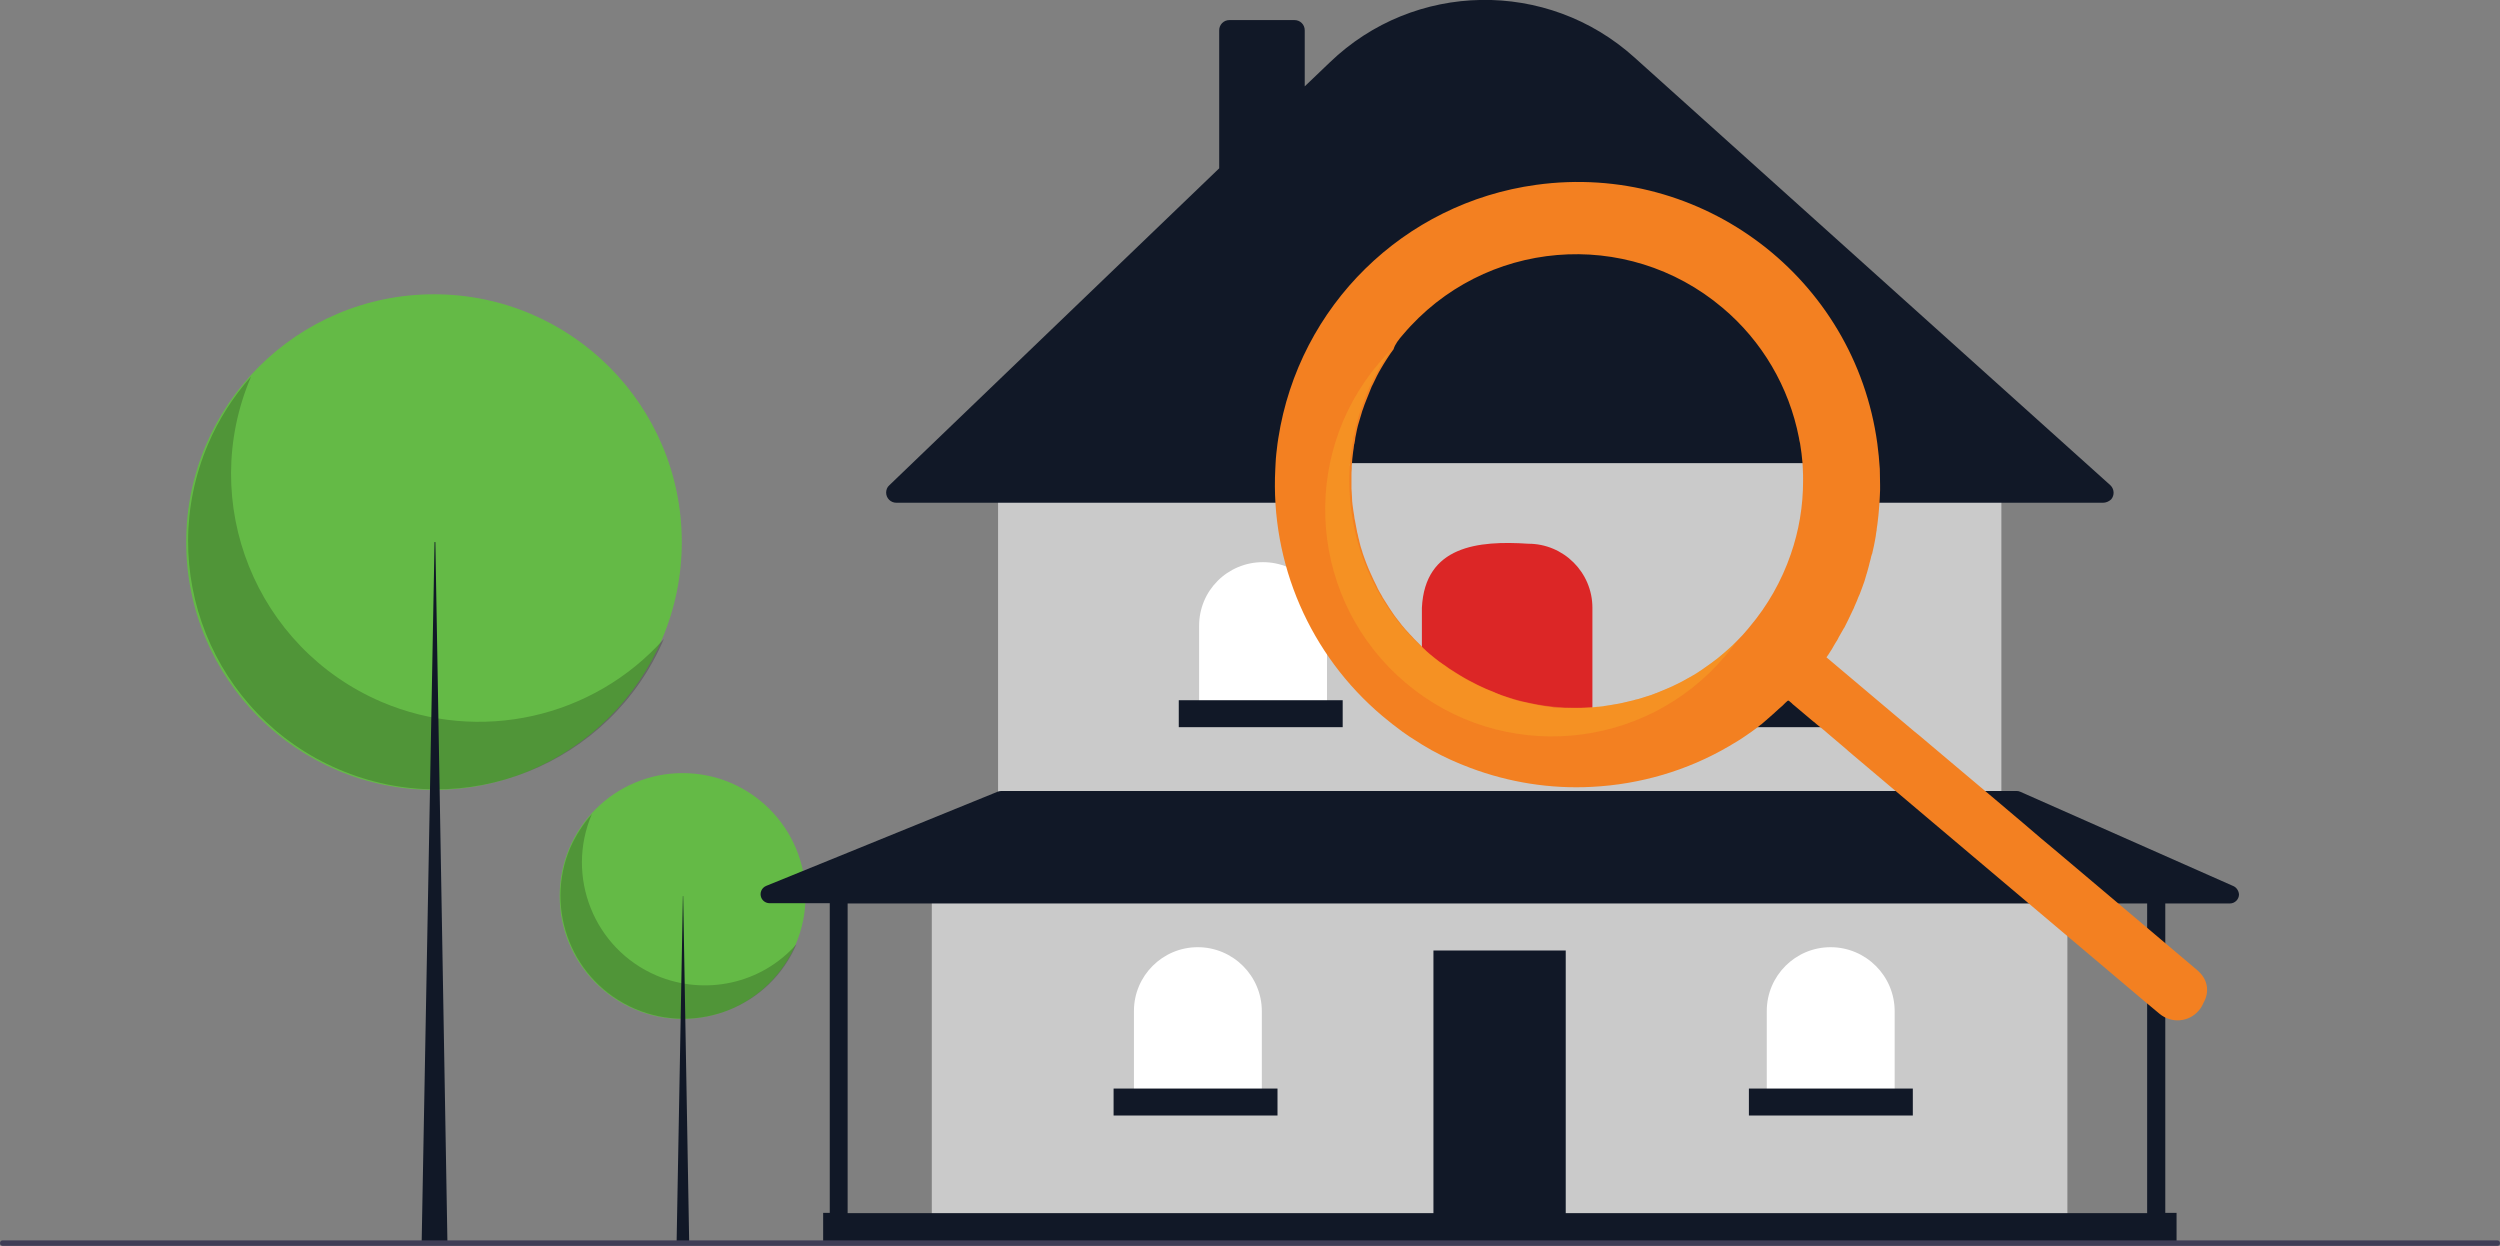 <?xml version="1.0" encoding="utf-8"?>
<!-- Generator: Adobe Illustrator 26.1.0, SVG Export Plug-In . SVG Version: 6.00 Build 0)  -->
<svg version="1.1" id="Layer_1" xmlns="http://www.w3.org/2000/svg" xmlns:xlink="http://www.w3.org/1999/xlink" x="0px" y="0px"
	 viewBox="0 0 909 453" style="enable-background:new 0 0 909 453;" xml:space="preserve">
<rect x="0" y="0" width="909" height="453" fill="#808080" stroke="none"/>
<style type="text/css">
	.st0{fill:#64BA46;}
	.st1{opacity:0.2;enable-background:new    ;}
	.st2{fill:#111827;}
	.st3{fill:#CACACA;}
	.st4{fill:#FFFFFF;}
	.st5{fill:#3F3D56;}
	.st6{fill:#DC2626;}
	.st7{fill:#F38021;}
	.st8{opacity:0.3;fill:#F9B728;enable-background:new    ;}
</style>
<circle class="st0" cx="248.2" cy="325.8" r="44.7"/>
<path class="st1" d="M215.2,296c-9.7,22.7,0.8,49,23.5,58.7c17.7,7.5,38.2,3,50.9-11.4c-9.7,22.7-36,33.2-58.7,23.5
	c-22.7-9.7-33.2-36-23.5-58.7C209.4,303.7,212,299.6,215.2,296z"/>
<polygon class="st2" points="248.3,325.8 248.4,325.8 250.6,452.5 246,452.5 "/>
<circle class="st0" cx="157.8" cy="197.1" r="90.1"/>
<path class="st1" d="M91.3,136.9c-19.6,45.8,1.7,98.7,47.4,118.3c35.6,15.2,76.9,6,102.7-22.9c-19.6,45.8-72.5,67-118.3,47.4
	s-67-72.5-47.4-118.3C79.5,152.5,84.8,144.2,91.3,136.9z"/>
<polygon class="st2" points="158,197.1 158.3,197.1 162.7,452.5 153.3,452.5 "/>
<rect x="338.8" y="320.3" class="st3" width="412.9" height="122.4"/>
<rect x="521.2" y="345.6" class="st2" width="48.1" height="97.1"/>
<rect x="362.9" y="175.9" class="st3" width="364.8" height="112.6"/>
<path class="st2" d="M764.6,182.8H325.9c-2,0-3.7-1.6-3.7-3.7c0-1,0.4-2,1.1-2.6L443.3,61.2V11c0-2,1.6-3.7,3.7-3.7h23.7
	c2,0,3.7,1.6,3.7,3.7v20.4l9.1-8.7c30.7-29.6,79.1-30.4,110.8-1.8l173,155.5c1.5,1.4,1.6,3.7,0.3,5.2
	C766.7,182.4,765.7,182.8,764.6,182.8L764.6,182.8z"/>
<path class="st4" d="M459.2,204.4L459.2,204.4c12.8,0,23.3,10.4,23.3,23.3v31.4l0,0h-46.5l0,0v-31.4
	C435.9,214.8,446.3,204.4,459.2,204.4z"/>
<path class="st4" d="M545.3,204.8L545.3,204.8c12.8,0,23.3,10.4,23.3,23.3v0v31.4l0,0H522l0,0v-31.4
	C522,215.2,532.4,204.8,545.3,204.8L545.3,204.8z"/>
<path class="st4" d="M631.4,205.2L631.4,205.2c12.8,0,23.3,10.4,23.3,23.3v0v31.4l0,0h-46.5l0,0v-31.4
	C608.1,215.6,618.5,205.2,631.4,205.2L631.4,205.2z"/>
<path class="st4" d="M665.6,344.4L665.6,344.4c12.8,0,23.3,10.4,23.3,23.3c0,0,0,0,0,0V399l0,0h-46.5l0,0v-31.4
	C642.4,354.8,652.8,344.4,665.6,344.4L665.6,344.4z"/>
<path class="st4" d="M435.5,344.4L435.5,344.4c12.8,0,23.3,10.4,23.3,23.3V399l0,0h-46.5l0,0v-31.4
	C412.3,354.8,422.7,344.4,435.5,344.4C435.5,344.4,435.5,344.4,435.5,344.4z"/>
<path class="st2" d="M812.1,322.2l-77.5-34.3c-0.4-0.2-0.9-0.3-1.3-0.3H364.1c-0.4,0-0.8,0.1-1.2,0.2l-84.3,34.3
	c-1.7,0.7-2.5,2.6-1.8,4.3c0.5,1.2,1.7,2,3,2h21.9v112.6h-2.4v11.4h492.1v-11.4h-4.1V328.5h23.5c1.8,0,3.3-1.5,3.3-3.3
	C814,323.9,813.2,322.7,812.1,322.2z M780.7,441.1H308.2V328.5h472.5L780.7,441.1z"/>
<rect x="428.6" y="254.6" class="st2" width="59.6" height="9.8"/>
<rect x="515.9" y="254.6" class="st3" width="59.6" height="9.8"/>
<rect x="603.2" y="254.6" class="st2" width="59.6" height="9.8"/>
<rect x="635.9" y="395.8" class="st2" width="59.6" height="9.8"/>
<rect x="404.9" y="395.8" class="st2" width="59.6" height="9.8"/>
<path class="st5" d="M908,453H1c-0.6,0-1-0.4-1-1s0.4-1,1-1h907c0.6,0,1,0.4,1,1S908.6,453,908,453z"/>
<path class="st3" d="M679.9,174.2c0,0.6,0,1.3,0,1.9c0,0.8,0,1.5-0.1,2.3c0,0.7-0.1,1.3-0.1,2c-0.1,2.2-0.3,4.4-0.6,6.6
	c-0.1,0.6-0.1,1.1-0.2,1.7c-0.1,0.4-0.1,0.9-0.2,1.3c-0.1,0.5-0.1,1-0.2,1.5c-0.2,1-0.3,2.1-0.5,3.1c-0.1,0.5-0.2,1-0.3,1.6
	c-0.2,1-0.4,2.1-0.7,3.1c0,0.1,0,0.2-0.1,0.2c-0.1,0.5-0.2,1-0.4,1.5c0,0.1-0.1,0.3-0.1,0.4c-0.1,0.4-0.2,0.8-0.3,1.1
	c-0.1,0.5-0.3,1-0.4,1.6c-0.2,0.8-0.5,1.6-0.7,2.5c0,0.1-0.1,0.2-0.1,0.3c-0.5,1.5-1,3.1-1.5,4.6c-0.3,0.8-0.6,1.6-0.9,2.4
	c-0.3,0.8-0.6,1.6-1,2.4c-0.3,0.8-0.7,1.5-1,2.3c-0.1,0.2-0.2,0.4-0.2,0.5c-0.4,0.8-0.7,1.6-1.1,2.3c0,0,0,0,0,0
	c-0.3,0.6-0.6,1.2-0.9,1.9c0,0,0,0,0,0c-0.3,0.6-0.6,1.2-0.9,1.8l-0.5,1l-0.1,0.1c-0.6,1.2-1.3,2.4-2,3.5c-0.1,0.3-0.3,0.5-0.4,0.8
	c-0.2,0.3-0.3,0.5-0.5,0.8c-0.1,0.2-0.2,0.4-0.3,0.5c-0.2,0.3-0.4,0.7-0.6,1c0,0.1-0.1,0.1-0.1,0.2c-0.4,0.6-0.8,1.2-1.1,1.8
	c-0.5,0.7-1,1.4-1.4,2.1l-10.9,17.4l-0.5-0.4l-0.1-0.1h0l-0.4-0.4l-1.2-1c-0.4,0.4-0.7,0.7-1.1,1c-0.1,0.1-0.3,0.3-0.4,0.4
	c-0.1,0.1-0.2,0.2-0.3,0.3c-18.8,18.3-43.7,29-70,29.8h0c-19.9,0.5-39.5-4.1-57-13.5c-0.4-0.2-0.8-0.4-1.2-0.6
	c-2.3-1.2-4.5-2.5-6.7-4c0,0,0,0,0,0c-2.5-1.8-5-3.7-7.4-5.8c-26.3-22.2-40.7-55.4-38.9-89.8c0-0.7,0.1-1.3,0.1-2
	c0.2-2.4,0.4-4.8,0.7-7.2c0.1-0.7,0.2-1.3,0.3-2h213.8c0.4,3.1,0.7,6.1,0.9,9.2C679.8,170.3,679.9,172.2,679.9,174.2z"/>
<path class="st2" d="M678.8,159.2c-8.9-59-63.9-99.7-123-90.8c-46.9,7.1-83.8,43.9-90.8,90.8c-0.1,0.7-0.2,1.3-0.3,2
	c-0.3,2.4-0.6,4.8-0.7,7.2h215.7C679.6,165.3,679.3,162.2,678.8,159.2z"/>
<path class="st6" d="M579,270.5H517V221c1.1-22.6,20.5-24.5,38.7-23.3c12.8,0,23.3,10.4,23.3,23.3c0,0,0,0,0,0V270.5z"/>
<path class="st7" d="M517,235.3L517,235.3C517,235.3,517,235.3,517,235.3L517,235.3z M492.1,159.2c0,0.2-0.1,0.5-0.1,0.8
	C492,159.7,492.1,159.4,492.1,159.2L492.1,159.2z M490.9,168.4c0,0.4-0.1,0.8-0.1,1.1C490.8,169.2,490.8,168.8,490.9,168.4
	c0-0.1,0-0.1,0-0.2C490.9,168.3,490.9,168.3,490.9,168.4L490.9,168.4z M517,235.3C517,235.3,517,235.3,517,235.3L517,235.3
	L517,235.3z M492.1,159.2c0,0.2-0.1,0.5-0.1,0.8C492,159.7,492.1,159.4,492.1,159.2L492.1,159.2z M490.8,169.5
	c0-0.4,0.1-0.8,0.1-1.1c0-0.1,0-0.1,0-0.2c0,0.1,0,0.1,0,0.2C490.8,168.8,490.8,169.2,490.8,169.5z M799.7,353.5
	c-0.2-0.2-0.4-0.4-0.6-0.6l0,0l-49.5-41.8l-1.3-1.1l-4.9-4.1l-1.2-1l-6.9-5.9l-1.9-1.6l-3.9-3.3l-2-1.7l-19-16l-10.9-9.2l-1.5-1.2
	l-32-27c0.5-0.7,1-1.4,1.4-2.1c0.4-0.6,0.8-1.2,1.1-1.8c0-0.1,0.1-0.1,0.1-0.2c0.2-0.3,0.4-0.7,0.6-1c0.1-0.2,0.2-0.4,0.3-0.5
	c0.2-0.2,0.3-0.5,0.5-0.8c0.1-0.2,0.3-0.5,0.4-0.8c0.7-1.2,1.4-2.4,2-3.5l0.1-0.1l0.5-1c0.3-0.6,0.6-1.2,0.9-1.8c0,0,0,0,0,0
	c0.3-0.6,0.6-1.2,0.9-1.9c0,0,0,0,0,0c0.4-0.8,0.7-1.5,1.1-2.3c0.1-0.2,0.2-0.4,0.2-0.5c0.3-0.8,0.7-1.5,1-2.3
	c0.3-0.8,0.6-1.6,1-2.4c0.3-0.8,0.6-1.6,0.9-2.4c0.6-1.5,1.1-3.1,1.5-4.6c0-0.1,0-0.2,0.1-0.3c0.2-0.8,0.5-1.6,0.7-2.5
	c0.1-0.5,0.3-1,0.4-1.6c0.1-0.4,0.2-0.8,0.3-1.1c0-0.1,0.1-0.3,0.1-0.4c0.1-0.5,0.2-1,0.4-1.5c0-0.1,0-0.2,0.1-0.2
	c0.2-1,0.5-2.1,0.7-3.1c0.1-0.5,0.2-1,0.3-1.6c0.2-1,0.4-2.1,0.5-3.1c0.1-0.5,0.2-1,0.2-1.5c0.1-0.4,0.1-0.9,0.2-1.3
	c0.1-0.6,0.1-1.1,0.2-1.7c0.3-2.2,0.4-4.4,0.6-6.6c0-0.7,0.1-1.3,0.1-2c0-0.8,0.1-1.5,0.1-2.3c0-0.6,0-1.3,0-1.9
	c0-1.9-0.1-3.9-0.1-5.8c-0.2-3.1-0.5-6.2-0.9-9.2c-8.2-60.2-63.7-102.4-124-94.1c-48.2,6.6-86.3,44-93.8,92.1
	c-0.1,0.7-0.2,1.3-0.3,2c-0.3,2.4-0.6,4.8-0.7,7.2c0,0.7-0.1,1.3-0.1,2c-1.8,34.4,12.6,67.6,38.9,89.8c2.4,2,4.9,4,7.4,5.8
	c0,0,0,0,0,0c0.9,0.6,1.7,1.2,2.6,1.8c1.4,0.9,2.8,1.8,4.1,2.6c0.1,0.1,0.2,0.1,0.3,0.2c1.2,0.7,2.4,1.4,3.6,2.1h0
	c4.5,2.5,9.2,4.6,14,6.4c14.1,5.3,29.2,7.7,44.2,6.9h0c17.6-0.9,34.7-5.9,49.9-14.8c2.2-1.3,4.4-2.6,6.5-4.1
	c0.5-0.4,1.1-0.7,1.6-1.1c0.6-0.5,1.3-0.9,1.9-1.4c0,0,0,0,0,0c0,0,0.1-0.1,0.1-0.1c0.4-0.3,0.9-0.7,1.3-1c0.1-0.1,0.2-0.2,0.3-0.2
	c0,0,0.1,0,0.1-0.1c0.2-0.2,0.5-0.4,0.7-0.6c0.2-0.2,0.5-0.4,0.7-0.6c0,0,0.1-0.1,0.1-0.1c0.3-0.2,0.6-0.5,0.8-0.7
	c0.3-0.2,0.6-0.5,0.8-0.7c0.3-0.2,0.6-0.5,0.8-0.7c0.2-0.2,0.5-0.4,0.7-0.6c0.1-0.1,0.1-0.1,0.2-0.2c0,0,0.1-0.1,0.1-0.1
	c0.3-0.3,0.7-0.6,1-0.9c0.1-0.1,0.1-0.1,0.2-0.2c0.5-0.4,1-0.9,1.5-1.3c0.1-0.1,0.2-0.2,0.3-0.3c0.1-0.1,0.2-0.2,0.3-0.3
	c0.1-0.1,0.3-0.3,0.4-0.4c0.4-0.3,0.7-0.7,1.1-1l1.2,1l0.4,0.4h0l0.1,0.1l0.5,0.4l7,5.9l0.2,0.1l0.1,0.1l0.8,0.7l1.6,1.3l1.6,1.3
	l0.2,0.2l7.3,6.2l1,0.9l7.1,6l36.7,31l1.3,1.1l50.2,42.4l12.9,10.9l4.8,4c4.3,3.6,10.7,3.1,14.3-1.2c0,0,0,0,0,0
	c0.7-0.8,1.3-1.8,1.7-2.8C803.5,360.6,802.6,356.3,799.7,353.5z M510.1,121.7c29.4-34.8,81.4-39.2,116.2-9.8
	c14.4,12.1,24.2,28.8,27.8,47.3c0.1,0.7,0.2,1.3,0.4,2c0.4,2.4,0.7,4.8,0.9,7.2c0,0.7,0.1,1.3,0.1,2c0.1,1.5,0.1,3,0.1,4.5
	c0,9.1-1.5,18.1-4.5,26.7v0c-3.3,9.6-8.4,18.6-15,26.4c-0.1,0.2-0.3,0.3-0.4,0.5c-1.3,1.6-2.7,3.1-4.1,4.5c0,0,0,0,0,0
	c-0.5,0.5-1,1-1.5,1.5c-1,1-2.1,1.9-3.1,2.8c-1.6,1.4-3.2,2.7-4.9,3.9c-0.6,0.4-1.1,0.8-1.7,1.2c-0.6,0.4-1.1,0.8-1.7,1.2
	c-1.1,0.8-2.3,1.5-3.5,2.2c-0.6,0.3-1.2,0.7-1.8,1c-0.6,0.3-1.2,0.7-1.8,1c-0.6,0.3-1.2,0.6-1.8,0.9c-1.2,0.6-2.4,1.2-3.7,1.7
	c-0.6,0.3-1.2,0.5-1.9,0.8c-0.4,0.2-0.8,0.3-1.2,0.5c-0.2,0.1-0.3,0.1-0.5,0.2c-0.2,0.1-0.4,0.2-0.6,0.2c-0.1,0-0.1,0.1-0.2,0.1
	c-0.4,0.2-0.9,0.3-1.3,0.5c-0.6,0.2-1.3,0.4-1.9,0.6c-0.6,0.2-1.3,0.4-1.9,0.6c-0.6,0.2-1.3,0.4-1.9,0.5c-0.6,0.2-1.3,0.4-1.9,0.5
	c-0.7,0.2-1.4,0.3-2.1,0.5c-0.6,0.1-1.2,0.3-1.8,0.4c-0.6,0.1-1.1,0.2-1.7,0.3c-0.8,0.1-1.6,0.3-2.4,0.4c-0.4,0.1-0.9,0.1-1.3,0.2
	c-0.2,0-0.4,0-0.5,0.1c-0.6,0.1-1.1,0.1-1.7,0.2c-0.1,0-0.3,0-0.4,0c-0.6,0.1-1.2,0.1-1.8,0.2c-1.3,0.1-2.6,0.1-3.9,0.2
	c-0.7,0-1.3,0-2,0s-1.3,0-2,0c0,0,0,0,0,0c0,0,0,0,0,0c0,0,0,0,0,0c0,0,0,0,0,0c0,0-0.1,0-0.1,0c-0.5,0-0.9,0-1.4,0
	c-0.3,0-0.7,0-1,0c-0.5,0-0.9-0.1-1.4-0.1c-0.1,0-0.3,0-0.4,0c-0.1,0-0.1,0-0.2,0c-0.5,0-1-0.1-1.5-0.1c-0.2,0-0.5,0-0.7-0.1
	c-0.7-0.1-1.5-0.2-2.2-0.3c-0.8-0.1-1.6-0.2-2.5-0.4c-0.4,0-0.8-0.1-1.1-0.2c-0.5-0.1-1-0.2-1.5-0.3c-0.5-0.1-1-0.2-1.5-0.3
	c-0.4-0.1-0.8-0.2-1.2-0.3c-0.2,0-0.4-0.1-0.6-0.1c-1.1-0.2-2.1-0.5-3.1-0.8c-0.6-0.2-1.3-0.4-1.9-0.6c-0.9-0.3-1.8-0.6-2.6-0.9
	c-0.3-0.1-0.7-0.2-1-0.4c-0.3-0.1-0.7-0.2-1-0.4c-0.3-0.1-0.6-0.2-0.9-0.4c-0.5-0.2-1-0.4-1.5-0.6c-1-0.4-2-0.8-3-1.3
	c-0.6-0.3-1.1-0.5-1.7-0.8c-2.2-1.1-4.3-2.2-6.4-3.5c-0.5-0.3-1-0.6-1.6-1c-0.7-0.4-1.3-0.8-1.9-1.2c-0.4-0.2-0.7-0.5-1-0.7
	c-0.6-0.4-1.2-0.9-1.9-1.3c-0.3-0.2-0.6-0.5-1-0.7c-1.1-0.8-2.2-1.7-3.3-2.6c-0.5-0.4-1-0.9-1.5-1.3c-0.2-0.2-0.4-0.4-0.6-0.6
	c-0.2-0.2-0.5-0.4-0.7-0.7l0,0c-0.3-0.3-0.7-0.6-1-1c-0.5-0.5-1-1-1.5-1.5c-0.5-0.5-1-1-1.5-1.6c-0.5-0.5-1-1-1.5-1.6
	c-0.5-0.5-1-1.1-1.4-1.6c-0.5-0.5-0.9-1.1-1.3-1.6c-1-1.3-2-2.5-2.9-3.9c-0.4-0.6-0.8-1.2-1.2-1.8c-0.4-0.6-0.8-1.2-1.2-1.9
	c-0.4-0.6-0.8-1.3-1.2-1.9c0,0,0,0,0-0.1c-0.8-1.3-1.5-2.5-2.1-3.9c-0.7-1.3-1.3-2.7-1.9-4c-0.3-0.7-0.6-1.4-0.9-2
	c-0.6-1.4-1.1-2.7-1.6-4.1c-0.2-0.7-0.5-1.3-0.7-2c0,0,0-0.1,0-0.1c-0.5-1.4-0.9-2.8-1.2-4.2c0,0,0,0,0-0.1
	c-0.2-0.7-0.4-1.4-0.5-2.1c-0.2-0.6-0.3-1.2-0.4-1.8c-0.1-0.7-0.3-1.4-0.4-2.1c-0.1-0.4-0.1-0.7-0.2-1.1c-0.1-0.3-0.1-0.6-0.2-0.9
	c0-0.3-0.1-0.6-0.1-0.9c-0.1-0.6-0.2-1.2-0.3-1.8c-0.1-0.7-0.2-1.4-0.3-2.2c-0.1-0.9-0.2-1.7-0.2-2.6c0-0.6-0.1-1.2-0.1-1.8
	c0-0.5-0.1-1.1-0.1-1.6c0,0,0-0.1,0-0.1c0,0,0,0,0,0c0,0,0,0,0,0c0,0,0,0,0,0c0,0,0,0,0,0c0,0,0,0,0,0c0-0.2,0-0.4,0-0.7
	c0-0.7,0-1.3,0-2c0-0.6,0-1.2,0-1.8c0-0.8,0-1.6,0.1-2.5c0-0.2,0-0.4,0-0.5c0-0.2,0-0.4,0-0.5c0-0.4,0.1-0.8,0.1-1.1
	c0-0.1,0-0.1,0-0.2c0-0.4,0.1-0.9,0.1-1.3c0.1-0.9,0.2-1.7,0.3-2.6c0.1-0.4,0.1-0.9,0.2-1.3c0-0.3,0.1-0.6,0.1-0.9
	c0-0.3,0.1-0.6,0.2-0.9c0.1-0.4,0.1-0.8,0.2-1.2c0-0.2,0.1-0.5,0.1-0.8c0.2-1,0.4-2,0.6-3c0.2-1,0.5-2,0.8-3c0.3-1,0.6-2,0.9-3
	c0.1-0.5,0.3-1,0.5-1.5c0.3-1,0.7-2,1.1-3c0.2-0.5,0.4-1,0.6-1.5c0.4-1,0.8-2,1.2-3c0.2-0.5,0.4-1,0.7-1.5c0.5-1,0.9-1.9,1.4-2.9
	c0.5-1,1-1.9,1.6-2.9s1.1-1.9,1.7-2.8c0.3-0.5,0.6-0.9,0.9-1.4c0.6-0.9,1.2-1.8,1.9-2.7C507.2,125.2,508.6,123.4,510.1,121.7z
	 M490.9,168.4c0,0.4-0.1,0.8-0.1,1.1C490.8,169.2,490.8,168.8,490.9,168.4c0-0.1,0-0.1,0-0.2C490.9,168.3,490.9,168.3,490.9,168.4z
	 M492.1,159.2c0,0.2-0.1,0.5-0.1,0.8C492,159.7,492.1,159.4,492.1,159.2L492.1,159.2z M517,235.3L517,235.3
	C517,235.3,517,235.3,517,235.3L517,235.3z"/>
<path class="st8" d="M519.9,237.9c-32.8-27.7-38.9-75.9-14-110.8c-1.6,1.6-3.1,3.3-4.6,5c-29.4,34.8-25,86.8,9.8,116.2
	s86.8,25,116.2-9.8c1.5-1.7,2.9-3.5,4.1-5.3C601.2,263.4,552.7,265.6,519.9,237.9z"/>
</svg>
